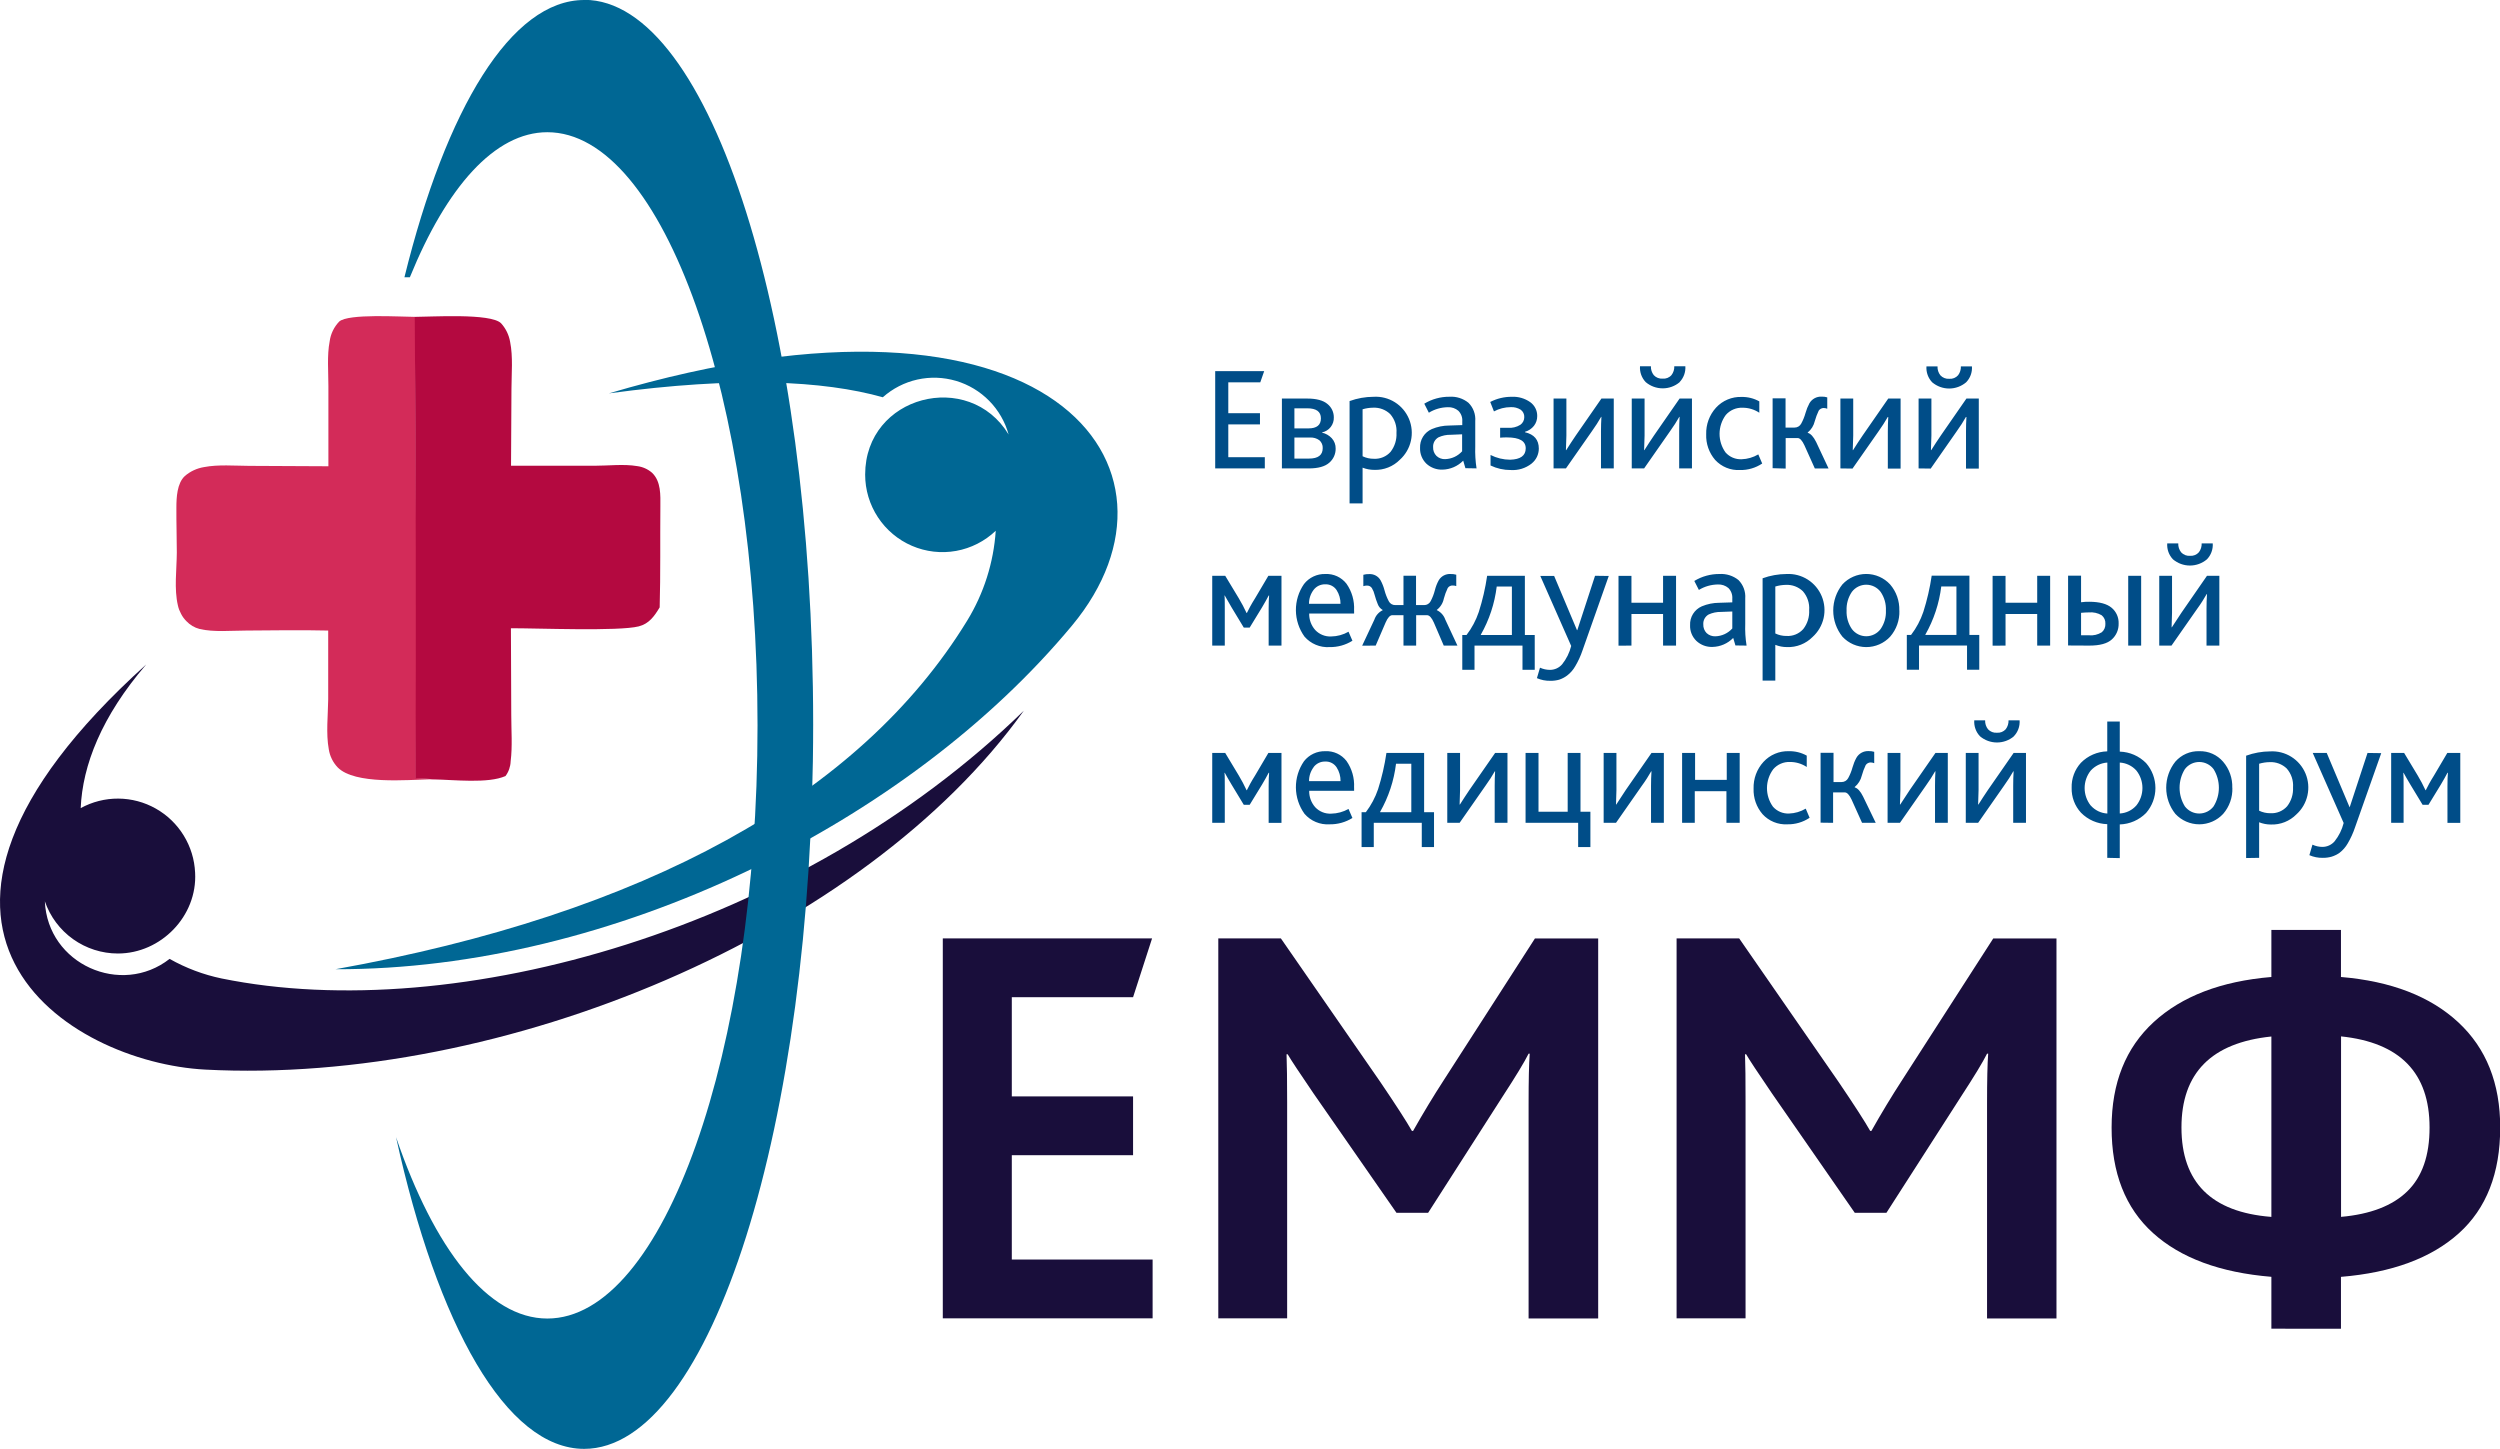 <?xml version="1.0" encoding="UTF-8"?> <svg xmlns="http://www.w3.org/2000/svg" width="176" height="102" viewBox="0 0 176 102" fill="none"><g clip-path="url(#clip0_82_71)"><path d="M86.225 57.927V55.404C86.225 54.882 86.225 54.551 86.203 54.405H86.225C86.321 54.587 86.481 54.863 86.701 55.233L87.562 56.657H87.978L88.848 55.233C89.035 54.921 89.189 54.642 89.313 54.405H89.346C89.324 54.615 89.313 54.926 89.313 55.34V57.93H90.216V53.008H89.293L88.361 54.59C88.085 55.026 87.904 55.374 87.78 55.63H87.758C87.593 55.274 87.409 54.926 87.207 54.59L86.255 53.008H85.341V57.927H86.225ZM95.326 55.443C95.363 54.776 95.175 54.117 94.793 53.571C94.617 53.345 94.391 53.165 94.132 53.045C93.872 52.926 93.588 52.87 93.303 52.884C93.015 52.876 92.729 52.935 92.468 53.058C92.207 53.181 91.979 53.363 91.801 53.59C91.424 54.135 91.225 54.784 91.231 55.447C91.238 56.11 91.449 56.755 91.837 57.292C92.055 57.544 92.328 57.742 92.635 57.87C92.942 57.998 93.274 58.054 93.606 58.032C94.173 58.041 94.73 57.886 95.211 57.585L94.936 56.95C94.561 57.161 94.14 57.275 93.711 57.281C93.503 57.291 93.296 57.256 93.103 57.178C92.91 57.101 92.737 56.982 92.594 56.831C92.311 56.512 92.158 56.098 92.167 55.672H95.329V55.443H95.326ZM92.475 54.007C92.571 53.88 92.696 53.777 92.84 53.709C92.984 53.64 93.142 53.607 93.301 53.613C93.458 53.605 93.614 53.64 93.754 53.712C93.894 53.784 94.013 53.892 94.099 54.024C94.284 54.312 94.379 54.648 94.374 54.99H92.156C92.153 54.638 92.266 54.294 92.478 54.013L92.475 54.007ZM96.714 59.633V57.927H100.093V59.633H100.955V57.179H100.258V53.008H97.605C97.478 53.874 97.281 54.728 97.016 55.561C96.818 56.143 96.527 56.69 96.155 57.179H95.855V59.633H96.714ZM97.159 57.179V57.157C97.754 56.113 98.135 54.961 98.28 53.767H99.356V57.179H97.159ZM102.757 57.927L104.571 55.327C104.835 54.959 105.056 54.616 105.234 54.3H105.256C105.234 54.626 105.226 54.965 105.226 55.318V57.927H106.126V53.008H105.256L103.451 55.608C103.217 55.956 102.991 56.298 102.779 56.638H102.757C102.779 55.992 102.788 55.652 102.788 55.619V53.008H101.888V57.927H102.757ZM111.102 57.927V59.633H111.964V57.148H111.267V53.008H110.365V57.148H108.311V53.008H107.4V57.927H111.102ZM113.766 57.927L115.58 55.327C115.855 54.954 116.065 54.612 116.243 54.3H116.265C116.243 54.626 116.232 54.965 116.232 55.318V57.927H117.135V53.008H116.265L114.46 55.608C114.227 55.956 114.002 56.299 113.786 56.638H113.766C113.786 55.992 113.797 55.652 113.797 55.619V53.008H112.897V57.927H113.766ZM119.312 57.927V55.702H121.541V57.927H122.474V53.008H121.563V54.902H119.334V53.008H118.42V57.927H119.312ZM127.398 57.574L127.123 56.928C126.767 57.14 126.364 57.259 125.951 57.273C125.738 57.282 125.526 57.244 125.329 57.161C125.133 57.078 124.958 56.952 124.817 56.792C124.539 56.408 124.392 55.944 124.395 55.47C124.399 54.995 124.553 54.534 124.836 54.154C124.981 53.985 125.163 53.852 125.367 53.764C125.571 53.675 125.792 53.634 126.014 53.643C126.434 53.641 126.845 53.764 127.195 53.996V53.196C126.811 52.982 126.378 52.875 125.94 52.884C125.604 52.873 125.271 52.934 124.962 53.064C124.652 53.194 124.375 53.39 124.148 53.637C123.681 54.149 123.432 54.822 123.452 55.514C123.428 56.175 123.654 56.82 124.085 57.32C124.304 57.56 124.575 57.749 124.876 57.872C125.177 57.995 125.502 58.05 125.827 58.032C126.383 58.044 126.93 57.884 127.393 57.574H127.398ZM129.05 57.927V55.785H129.875C130.035 55.785 130.195 55.956 130.354 56.296L131.089 57.927H132.052L131.161 56.078C130.976 55.702 130.778 55.487 130.572 55.432V55.404C130.82 55.199 130.995 54.918 131.07 54.603C131.139 54.349 131.231 54.102 131.345 53.864C131.383 53.806 131.436 53.758 131.497 53.725C131.559 53.692 131.628 53.675 131.697 53.676C131.782 53.679 131.866 53.696 131.945 53.728V52.928C131.815 52.889 131.679 52.872 131.543 52.876C131.372 52.869 131.203 52.909 131.053 52.991C130.903 53.074 130.778 53.196 130.693 53.345C130.575 53.56 130.483 53.788 130.417 54.024C130.346 54.287 130.243 54.541 130.112 54.78C130.067 54.865 129.999 54.935 129.917 54.984C129.834 55.032 129.74 55.057 129.644 55.056H129.08V52.997H128.169V57.916L129.05 57.927ZM133.756 57.927L135.57 55.327C135.834 54.959 136.055 54.616 136.233 54.3H136.255C136.233 54.626 136.225 54.965 136.225 55.318V57.927H137.125V53.008H136.255L134.452 55.608C134.216 55.956 133.993 56.298 133.778 56.638H133.756C133.778 55.992 133.789 55.652 133.789 55.619V53.008H132.886V57.927H133.756ZM139.26 57.927L141.074 55.327C141.338 54.959 141.559 54.616 141.737 54.3H141.759C141.737 54.626 141.729 54.965 141.729 55.318V57.927H142.629V53.008H141.759L139.954 55.608C139.72 55.956 139.494 56.298 139.282 56.638H139.26C139.282 55.992 139.291 55.652 139.291 55.619V53.008H138.391V57.927H139.26ZM141.754 51.854C141.903 51.706 142.018 51.527 142.091 51.33C142.165 51.132 142.195 50.922 142.18 50.712H141.402C141.409 50.936 141.34 51.156 141.206 51.335C141.129 51.422 141.032 51.49 140.924 51.533C140.816 51.576 140.7 51.594 140.584 51.584C140.468 51.594 140.351 51.577 140.243 51.535C140.134 51.493 140.036 51.426 139.957 51.341C139.816 51.162 139.744 50.939 139.753 50.712H138.988C138.973 50.917 139.002 51.123 139.072 51.316C139.141 51.51 139.251 51.686 139.392 51.835C139.727 52.117 140.15 52.271 140.587 52.271C141.024 52.271 141.447 52.117 141.781 51.835L141.754 51.854ZM149.232 60.411V58.04C149.93 58.02 150.593 57.732 151.084 57.234C151.508 56.748 151.742 56.123 151.742 55.477C151.742 54.831 151.508 54.207 151.084 53.72C150.593 53.223 149.93 52.934 149.232 52.914V50.794H148.351V52.895C147.652 52.913 146.987 53.202 146.496 53.701C146.059 54.181 145.825 54.812 145.844 55.462C145.827 56.11 146.063 56.739 146.502 57.215C146.991 57.713 147.654 58.001 148.351 58.021V60.392L149.232 60.411ZM147.181 56.704C146.907 56.355 146.758 55.924 146.758 55.48C146.758 55.036 146.907 54.605 147.181 54.256C147.483 53.918 147.905 53.713 148.357 53.684V57.273C148.134 57.261 147.916 57.205 147.715 57.108C147.514 57.01 147.335 56.874 147.187 56.707L147.181 56.704ZM149.232 53.684C149.455 53.696 149.673 53.753 149.874 53.85C150.076 53.947 150.256 54.083 150.404 54.25C150.679 54.599 150.828 55.03 150.828 55.474C150.828 55.919 150.679 56.35 150.404 56.699C150.257 56.867 150.077 57.005 149.876 57.103C149.674 57.201 149.455 57.258 149.232 57.27V53.682V53.684ZM157.153 55.462C157.175 54.789 156.944 54.133 156.506 53.624C156.299 53.383 156.041 53.191 155.751 53.063C155.461 52.935 155.146 52.874 154.83 52.884C154.512 52.874 154.197 52.934 153.905 53.061C153.614 53.188 153.355 53.378 153.145 53.618C152.728 54.14 152.501 54.789 152.501 55.458C152.501 56.127 152.728 56.776 153.145 57.297C153.361 57.529 153.621 57.714 153.911 57.84C154.2 57.966 154.513 58.032 154.828 58.032C155.144 58.032 155.456 57.966 155.746 57.84C156.036 57.714 156.296 57.529 156.511 57.297C156.95 56.79 157.182 56.134 157.158 55.462H157.153ZM153.814 56.768C153.571 56.374 153.442 55.921 153.442 55.458C153.442 54.995 153.571 54.541 153.814 54.148C153.933 53.991 154.085 53.864 154.261 53.777C154.436 53.689 154.63 53.644 154.826 53.644C155.022 53.644 155.215 53.689 155.39 53.777C155.566 53.864 155.719 53.991 155.837 54.148C156.08 54.541 156.209 54.995 156.209 55.458C156.209 55.921 156.08 56.374 155.837 56.768C155.719 56.924 155.566 57.051 155.39 57.139C155.215 57.226 155.022 57.272 154.826 57.272C154.63 57.272 154.436 57.226 154.261 57.139C154.085 57.051 153.933 56.924 153.814 56.768ZM159.043 60.392V57.888C159.306 57.993 159.586 58.046 159.869 58.046C160.201 58.058 160.533 58.001 160.842 57.878C161.151 57.755 161.432 57.57 161.666 57.333C162.057 56.98 162.329 56.514 162.444 55.998C162.559 55.483 162.512 54.945 162.309 54.458C162.106 53.971 161.757 53.559 161.311 53.28C160.864 53 160.342 52.867 159.817 52.898C159.24 52.901 158.669 53.004 158.127 53.201V60.406L159.043 60.392ZM159.043 53.767C159.286 53.695 159.537 53.657 159.789 53.654C160.008 53.643 160.227 53.678 160.432 53.754C160.638 53.831 160.825 53.949 160.984 54.101C161.143 54.282 161.264 54.493 161.341 54.721C161.417 54.95 161.447 55.191 161.43 55.432C161.455 55.911 161.308 56.383 161.014 56.762C160.867 56.927 160.684 57.057 160.479 57.142C160.275 57.226 160.054 57.264 159.833 57.251C159.56 57.253 159.29 57.193 159.043 57.074V53.762V53.767ZM166.673 53.008L165.42 56.825H165.409L163.802 53.008H162.817L164.994 57.938C164.876 58.411 164.657 58.852 164.352 59.233C164.247 59.354 164.116 59.452 163.969 59.519C163.823 59.586 163.663 59.621 163.502 59.622C163.259 59.621 163.018 59.568 162.797 59.464L162.58 60.204C162.877 60.334 163.2 60.399 163.524 60.392C163.732 60.395 163.94 60.368 164.141 60.312C164.342 60.251 164.533 60.158 164.705 60.036C164.938 59.856 165.133 59.632 165.28 59.376C165.489 59.02 165.661 58.644 165.792 58.253L167.639 53.022L166.673 53.008ZM169.213 57.927V55.404C169.213 54.882 169.213 54.551 169.194 54.405H169.213C169.309 54.587 169.469 54.863 169.689 55.233L170.551 56.657H170.966L171.836 55.233C172.023 54.921 172.177 54.642 172.301 54.405H172.334C172.312 54.615 172.301 54.926 172.301 55.34V57.93H173.204V53.008H172.29L171.357 54.59C171.082 55.026 170.9 55.374 170.776 55.63H170.754C170.59 55.274 170.406 54.926 170.204 54.59L169.251 53.008H168.338V57.927H169.213Z" fill="#004D88"></path><path d="M86.225 45.45V42.925C86.225 42.406 86.225 42.072 86.203 41.928H86.225C86.321 42.108 86.481 42.384 86.701 42.757L87.562 44.181H87.978L88.848 42.757C89.035 42.445 89.189 42.166 89.313 41.928H89.346C89.324 42.135 89.313 42.447 89.313 42.861V45.45H90.216V40.535H89.293L88.361 42.113C88.085 42.55 87.904 42.897 87.78 43.154H87.758C87.593 42.798 87.409 42.45 87.207 42.113L86.255 40.535H85.341V45.45H86.225ZM95.326 42.966C95.363 42.3 95.175 41.641 94.793 41.095C94.617 40.869 94.39 40.69 94.131 40.57C93.872 40.451 93.588 40.396 93.303 40.41C93.015 40.401 92.729 40.461 92.468 40.584C92.207 40.706 91.978 40.889 91.801 41.117C91.424 41.662 91.225 42.31 91.231 42.973C91.238 43.636 91.449 44.281 91.837 44.818C92.055 45.069 92.329 45.266 92.636 45.394C92.942 45.522 93.275 45.577 93.606 45.555C94.173 45.565 94.73 45.41 95.211 45.108L94.936 44.473C94.562 44.687 94.141 44.802 93.711 44.807C93.503 44.817 93.296 44.782 93.103 44.703C92.91 44.625 92.736 44.506 92.594 44.355C92.31 44.037 92.157 43.622 92.167 43.195H95.329V42.966H95.326ZM92.475 41.531C92.571 41.403 92.696 41.301 92.84 41.232C92.984 41.164 93.142 41.131 93.301 41.136C93.457 41.129 93.612 41.163 93.752 41.234C93.891 41.305 94.01 41.411 94.096 41.542C94.281 41.83 94.376 42.166 94.371 42.508H92.153C92.15 42.156 92.263 41.812 92.475 41.531ZM96.848 45.45L97.545 43.83C97.696 43.482 97.856 43.309 98.021 43.309H98.805V45.45H99.697V43.309H100.457C100.629 43.309 100.791 43.482 100.944 43.83L101.64 45.45H102.603L101.745 43.612C101.695 43.469 101.617 43.337 101.515 43.224C101.413 43.111 101.29 43.02 101.153 42.955V42.936C101.408 42.739 101.583 42.457 101.646 42.141C101.714 41.885 101.806 41.635 101.921 41.396C101.959 41.338 102.011 41.291 102.073 41.26C102.135 41.228 102.204 41.215 102.273 41.219C102.357 41.218 102.441 41.232 102.521 41.26V40.46C102.389 40.422 102.253 40.405 102.116 40.41C101.952 40.401 101.788 40.437 101.643 40.513C101.498 40.59 101.376 40.705 101.291 40.846C101.167 41.068 101.075 41.306 101.015 41.553C100.947 41.821 100.847 42.079 100.718 42.323C100.675 42.408 100.609 42.478 100.528 42.527C100.446 42.576 100.353 42.601 100.258 42.599H99.689V40.532H98.805V42.599H98.227C98.132 42.601 98.039 42.576 97.958 42.528C97.876 42.479 97.811 42.408 97.768 42.323C97.639 42.078 97.539 41.82 97.468 41.553C97.405 41.309 97.312 41.074 97.192 40.852C97.111 40.711 96.993 40.595 96.85 40.518C96.707 40.441 96.545 40.406 96.383 40.416C96.247 40.411 96.11 40.428 95.979 40.465V41.266C96.059 41.238 96.144 41.224 96.229 41.224C96.298 41.221 96.367 41.235 96.429 41.266C96.49 41.297 96.543 41.343 96.581 41.401C96.672 41.553 96.738 41.718 96.777 41.89C96.836 42.108 96.908 42.322 96.994 42.53C97.057 42.704 97.179 42.85 97.338 42.941V42.961C97.203 43.026 97.082 43.118 96.982 43.231C96.882 43.343 96.806 43.475 96.758 43.618L95.896 45.456L96.848 45.45ZM103.806 47.156V45.45H107.183V47.156H108.045V44.703H107.351V40.535H104.695C104.569 41.4 104.372 42.252 104.106 43.085C103.909 43.668 103.618 44.214 103.245 44.703H102.945V47.156H103.806ZM104.249 44.703V44.683C104.843 43.639 105.223 42.487 105.369 41.294H106.437V44.703H104.249ZM112.291 40.535L111.042 44.363H111.02L109.412 40.548H108.438L110.612 45.475C110.495 45.948 110.276 46.39 109.971 46.77C109.865 46.892 109.734 46.99 109.588 47.057C109.441 47.124 109.282 47.159 109.121 47.159C108.877 47.158 108.637 47.106 108.416 47.005L108.199 47.742C108.496 47.872 108.818 47.936 109.143 47.929C109.351 47.933 109.558 47.907 109.759 47.852C109.962 47.786 110.153 47.687 110.323 47.559C110.558 47.381 110.754 47.156 110.899 46.9C111.109 46.544 111.282 46.168 111.413 45.776L113.257 40.548L112.291 40.535ZM114.854 45.45V43.226H117.08V45.45H117.994V40.535H117.08V42.431H114.854V40.54H113.943V45.456L114.854 45.45ZM122.959 45.45C122.877 44.942 122.846 44.427 122.865 43.913V42.124C122.883 41.888 122.849 41.65 122.767 41.428C122.685 41.206 122.556 41.004 122.389 40.835C122.012 40.532 121.535 40.38 121.052 40.41C120.427 40.405 119.813 40.574 119.279 40.899L119.601 41.531C120.005 41.285 120.467 41.153 120.939 41.147C121.208 41.133 121.473 41.222 121.679 41.396C121.775 41.494 121.85 41.612 121.897 41.741C121.945 41.871 121.964 42.009 121.954 42.147V42.406L121.041 42.436C120.617 42.437 120.198 42.521 119.808 42.685C119.551 42.797 119.335 42.984 119.187 43.222C119.04 43.46 118.968 43.738 118.982 44.018C118.974 44.223 119.01 44.428 119.087 44.618C119.164 44.808 119.28 44.98 119.428 45.122C119.733 45.407 120.139 45.559 120.556 45.544C121.107 45.533 121.632 45.305 122.018 44.91L122.174 45.44L122.959 45.45ZM121.954 44.244C121.803 44.412 121.619 44.547 121.415 44.642C121.21 44.737 120.988 44.79 120.763 44.796C120.649 44.801 120.536 44.783 120.43 44.744C120.324 44.705 120.226 44.645 120.143 44.567C120.065 44.486 120.004 44.39 119.965 44.285C119.925 44.179 119.907 44.067 119.912 43.954C119.903 43.814 119.934 43.673 120.002 43.549C120.07 43.426 120.171 43.324 120.295 43.256C120.565 43.134 120.86 43.074 121.156 43.079L121.954 43.049V44.233V44.244ZM124.982 47.915V45.398C125.245 45.502 125.525 45.556 125.807 45.555C126.14 45.567 126.471 45.51 126.78 45.387C127.089 45.265 127.37 45.08 127.605 44.843C127.994 44.491 128.266 44.027 128.382 43.514C128.497 43.002 128.452 42.465 128.252 41.98C128.051 41.494 127.706 41.082 127.263 40.801C126.82 40.52 126.301 40.383 125.777 40.41C125.201 40.413 124.629 40.514 124.087 40.711V47.915H124.982ZM124.982 41.291C125.224 41.217 125.475 41.178 125.728 41.175C125.947 41.164 126.165 41.198 126.371 41.275C126.576 41.352 126.764 41.47 126.922 41.622C127.08 41.803 127.201 42.014 127.277 42.243C127.353 42.471 127.383 42.712 127.365 42.953C127.392 43.431 127.246 43.904 126.952 44.283C126.805 44.449 126.622 44.579 126.417 44.664C126.212 44.748 125.99 44.785 125.769 44.772C125.496 44.774 125.227 44.714 124.982 44.595V41.282V41.291ZM133.712 42.983C133.733 42.309 133.502 41.652 133.062 41.142C132.848 40.91 132.588 40.725 132.299 40.599C132.01 40.472 131.699 40.407 131.383 40.407C131.068 40.407 130.756 40.472 130.468 40.599C130.179 40.725 129.919 40.91 129.705 41.142C129.288 41.664 129.06 42.313 129.06 42.981C129.06 43.65 129.288 44.299 129.705 44.821C129.92 45.053 130.18 45.237 130.469 45.364C130.759 45.49 131.071 45.555 131.386 45.555C131.702 45.555 132.014 45.49 132.303 45.364C132.593 45.237 132.853 45.053 133.068 44.821C133.507 44.314 133.739 43.66 133.717 42.988L133.712 42.983ZM130.373 44.286C130.111 43.904 129.979 43.446 129.999 42.983C129.979 42.515 130.11 42.053 130.373 41.666C130.492 41.51 130.645 41.383 130.82 41.296C130.995 41.209 131.188 41.164 131.383 41.164C131.579 41.164 131.772 41.209 131.947 41.296C132.122 41.383 132.275 41.51 132.394 41.666C132.658 42.052 132.79 42.515 132.768 42.983C132.789 43.447 132.658 43.904 132.394 44.286C132.276 44.443 132.123 44.57 131.948 44.658C131.773 44.746 131.579 44.792 131.383 44.792C131.188 44.792 130.994 44.746 130.819 44.658C130.644 44.57 130.491 44.443 130.373 44.286ZM135.099 47.151V45.445H138.479V47.151H139.34V44.697H138.647V40.529H135.991C135.864 41.394 135.667 42.247 135.402 43.079C135.205 43.662 134.914 44.209 134.54 44.697H134.24V47.151H135.099ZM135.545 44.697V44.678C136.138 43.633 136.519 42.481 136.665 41.288H137.733V44.697H135.545ZM141.19 45.45V43.226H143.419V45.45H144.33V40.535H143.419V42.431H141.19V40.54H140.279V45.456L141.19 45.45ZM147.088 45.45C147.828 45.45 148.357 45.307 148.676 45.014C148.832 44.873 148.955 44.699 149.037 44.505C149.119 44.311 149.158 44.102 149.152 43.891C149.159 43.681 149.118 43.473 149.033 43.282C148.947 43.091 148.82 42.921 148.659 42.787C148.332 42.511 147.803 42.364 147.079 42.364C146.92 42.364 146.73 42.364 146.507 42.398V40.526H145.593V45.442L147.088 45.45ZM146.507 43.143C146.702 43.124 146.887 43.113 147.057 43.113C147.371 43.084 147.686 43.154 147.957 43.314C148.046 43.386 148.115 43.477 148.161 43.582C148.206 43.686 148.226 43.8 148.219 43.913C148.225 44.025 148.206 44.137 148.163 44.24C148.119 44.344 148.053 44.436 147.968 44.509C147.697 44.681 147.377 44.757 147.057 44.724H146.507V43.143ZM150.737 45.45V40.535H149.826V45.45H150.737ZM152.873 45.45L154.687 42.853C154.962 42.478 155.171 42.135 155.35 41.824H155.372C155.35 42.149 155.339 42.489 155.339 42.842V45.45H156.242V40.535H155.372L153.575 43.132C153.34 43.48 153.115 43.823 152.9 44.161H152.881C152.9 43.518 152.911 43.179 152.911 43.143V40.535H152.011V45.45H152.873ZM155.366 39.378C155.51 39.23 155.621 39.054 155.691 38.86C155.762 38.667 155.791 38.46 155.777 38.255H154.998C155.006 38.479 154.937 38.699 154.802 38.878C154.725 38.966 154.629 39.034 154.521 39.077C154.413 39.121 154.296 39.139 154.18 39.13C154.064 39.139 153.947 39.122 153.838 39.079C153.73 39.036 153.632 38.97 153.553 38.884C153.412 38.705 153.34 38.482 153.349 38.255H152.573C152.558 38.46 152.587 38.666 152.656 38.859C152.726 39.053 152.836 39.229 152.978 39.378C153.312 39.66 153.735 39.814 154.172 39.814C154.609 39.814 155.032 39.66 155.366 39.378Z" fill="#004D88"></path><path d="M89.043 32.977V32.185H86.472V29.877H88.702V29.088H86.472V26.915H88.724L88.999 26.126H85.55V32.977H89.043ZM92.134 32.977C92.797 32.977 93.279 32.842 93.579 32.577C93.722 32.455 93.837 32.302 93.915 32.131C93.993 31.959 94.033 31.772 94.03 31.583C94.037 31.311 93.939 31.048 93.755 30.849C93.572 30.654 93.335 30.518 93.075 30.459V30.44C93.316 30.39 93.531 30.256 93.682 30.061C93.834 29.866 93.911 29.624 93.901 29.378C93.901 29.198 93.862 29.02 93.784 28.858C93.707 28.696 93.594 28.554 93.455 28.442C93.157 28.188 92.681 28.058 92.023 28.058H90.246V32.977H92.134ZM91.126 30.802H92.227C92.462 30.788 92.695 30.856 92.885 30.995C92.963 31.063 93.025 31.148 93.065 31.244C93.106 31.34 93.124 31.443 93.119 31.547C93.119 32.038 92.797 32.284 92.153 32.284H91.126V30.796V30.802ZM91.126 28.745H92.029C92.673 28.745 92.992 28.98 92.992 29.452C92.992 29.924 92.701 30.159 92.112 30.159H91.126V28.745ZM95.926 35.439V32.924C96.19 33.027 96.469 33.079 96.752 33.079C97.084 33.091 97.415 33.034 97.725 32.911C98.034 32.789 98.315 32.603 98.549 32.367C98.941 32.014 99.213 31.547 99.328 31.032C99.444 30.517 99.397 29.979 99.194 29.492C98.99 29.005 98.641 28.593 98.194 28.314C97.747 28.035 97.225 27.902 96.7 27.934C96.123 27.936 95.552 28.038 95.01 28.235V35.439H95.926ZM95.926 28.814C96.168 28.741 96.419 28.703 96.672 28.701C96.891 28.691 97.11 28.725 97.315 28.802C97.52 28.878 97.708 28.997 97.867 29.148C98.026 29.329 98.147 29.54 98.224 29.768C98.3 29.997 98.331 30.238 98.312 30.479C98.338 30.958 98.19 31.43 97.897 31.809C97.749 31.975 97.567 32.104 97.362 32.189C97.158 32.273 96.937 32.311 96.716 32.298C96.443 32.301 96.172 32.24 95.926 32.121V28.809V28.814ZM103.949 32.974C103.87 32.465 103.84 31.949 103.858 31.434V29.645C103.876 29.408 103.843 29.17 103.76 28.948C103.678 28.725 103.548 28.523 103.379 28.356C103.003 28.051 102.525 27.899 102.042 27.931C101.417 27.926 100.804 28.095 100.269 28.42L100.591 29.055C100.994 28.807 101.456 28.673 101.929 28.668C102.199 28.653 102.464 28.743 102.669 28.919C102.766 29.017 102.841 29.134 102.889 29.263C102.936 29.392 102.955 29.53 102.944 29.667V29.927L102.033 29.957C101.609 29.957 101.189 30.042 100.798 30.208C100.542 30.32 100.326 30.507 100.178 30.745C100.031 30.982 99.959 31.259 99.972 31.539C99.965 31.744 100.001 31.948 100.078 32.138C100.155 32.328 100.271 32.5 100.418 32.643C100.725 32.926 101.132 33.077 101.549 33.062C102.1 33.051 102.624 32.824 103.01 32.43L103.165 32.96L103.949 32.974ZM102.933 31.771C102.782 31.938 102.598 32.074 102.394 32.169C102.189 32.263 101.967 32.316 101.742 32.323C101.629 32.329 101.516 32.312 101.41 32.272C101.304 32.233 101.207 32.172 101.125 32.094C101.046 32.013 100.984 31.918 100.944 31.812C100.903 31.706 100.886 31.594 100.891 31.481C100.883 31.34 100.914 31.201 100.982 31.077C101.05 30.954 101.151 30.853 101.274 30.785C101.544 30.662 101.839 30.602 102.135 30.609L102.933 30.575V31.762V31.771ZM107.827 32.632C107.984 32.506 108.111 32.346 108.199 32.165C108.286 31.983 108.332 31.785 108.333 31.583C108.333 30.965 108.009 30.58 107.359 30.429V30.399C107.609 30.328 107.831 30.18 107.992 29.977C108.144 29.779 108.224 29.536 108.22 29.286C108.223 29.096 108.179 28.908 108.093 28.738C108.008 28.569 107.882 28.422 107.728 28.312C107.348 28.044 106.89 27.911 106.426 27.934C105.9 27.931 105.38 28.056 104.912 28.298L105.174 28.963C105.537 28.768 105.942 28.665 106.354 28.663C106.6 28.649 106.844 28.712 107.054 28.842C107.137 28.901 107.204 28.98 107.249 29.073C107.294 29.165 107.315 29.267 107.309 29.369C107.31 29.474 107.285 29.577 107.237 29.67C107.189 29.764 107.119 29.844 107.034 29.905C106.773 30.069 106.466 30.144 106.159 30.117C105.917 30.117 105.732 30.117 105.609 30.117V30.813C105.77 30.797 105.933 30.791 106.096 30.794C106.975 30.794 107.413 31.05 107.411 31.564C107.409 32.077 107.043 32.344 106.31 32.364C105.832 32.361 105.361 32.247 104.934 32.03V32.77C105.377 32.983 105.863 33.093 106.354 33.09C106.88 33.126 107.4 32.966 107.816 32.643L107.827 32.632ZM110.241 32.977L112.057 30.377C112.319 30.009 112.541 29.666 112.72 29.347H112.74C112.72 29.673 112.709 30.012 112.709 30.366V32.977H113.609V28.058H112.74L110.937 30.658C110.7 31.003 110.477 31.348 110.263 31.688H110.241C110.263 31.042 110.274 30.702 110.274 30.666V28.058H109.371V32.977H110.241ZM115.745 32.977L117.559 30.377C117.823 30.009 118.044 29.666 118.222 29.347H118.244C118.222 29.673 118.214 30.012 118.214 30.366V32.977H119.114V28.058H118.244L116.441 30.658C116.205 31.003 115.982 31.348 115.767 31.688H115.745C115.767 31.042 115.778 30.702 115.778 30.666V28.058H114.875V32.977H115.745ZM118.239 26.904C118.382 26.757 118.492 26.581 118.563 26.388C118.634 26.195 118.663 25.989 118.649 25.784H117.87C117.879 26.007 117.81 26.227 117.674 26.405C117.598 26.493 117.501 26.561 117.393 26.605C117.285 26.649 117.168 26.666 117.052 26.656C116.936 26.665 116.819 26.648 116.71 26.605C116.602 26.563 116.504 26.496 116.425 26.41C116.286 26.232 116.214 26.01 116.224 25.784H115.456C115.442 25.988 115.47 26.194 115.54 26.387C115.61 26.58 115.719 26.756 115.861 26.904C116.195 27.186 116.618 27.34 117.055 27.34C117.492 27.34 117.915 27.186 118.25 26.904H118.239ZM124.06 32.635L123.784 31.989C123.429 32.2 123.025 32.318 122.612 32.331C122.399 32.341 122.187 32.303 121.991 32.221C121.795 32.138 121.62 32.013 121.478 31.853C121.201 31.468 121.054 31.004 121.057 30.529C121.061 30.055 121.215 29.593 121.497 29.212C121.643 29.044 121.825 28.912 122.029 28.824C122.233 28.736 122.453 28.695 122.675 28.704C123.095 28.701 123.506 28.825 123.856 29.057V28.257C123.473 28.044 123.041 27.936 122.604 27.945C122.268 27.933 121.934 27.995 121.624 28.125C121.314 28.255 121.036 28.451 120.809 28.698C120.343 29.21 120.095 29.883 120.116 30.575C120.091 31.235 120.316 31.878 120.746 32.378C120.966 32.617 121.237 32.806 121.538 32.929C121.839 33.052 122.163 33.107 122.488 33.09C123.044 33.103 123.591 32.944 124.054 32.635H124.06ZM125.711 32.988V30.838H126.553C126.71 30.838 126.87 31.006 127.029 31.346L127.764 32.98H128.73L127.855 31.114C127.668 30.741 127.47 30.526 127.263 30.471V30.448C127.513 30.244 127.688 29.962 127.761 29.648C127.832 29.395 127.924 29.148 128.037 28.911C128.075 28.853 128.128 28.805 128.189 28.773C128.251 28.74 128.319 28.723 128.389 28.723C128.475 28.725 128.56 28.742 128.639 28.776V27.975C128.508 27.935 128.372 27.918 128.235 27.923C128.064 27.916 127.895 27.955 127.745 28.037C127.595 28.12 127.47 28.241 127.384 28.389C127.267 28.606 127.175 28.834 127.109 29.071C127.037 29.333 126.935 29.586 126.804 29.825C126.759 29.91 126.691 29.98 126.609 30.029C126.526 30.078 126.432 30.103 126.336 30.101H125.703V28.041H124.792V32.96L125.711 32.988ZM130.417 32.988L132.234 30.388C132.496 30.02 132.717 29.677 132.897 29.358H132.933C132.914 29.684 132.903 30.023 132.903 30.377V32.988H133.802V28.058H132.933L131.13 30.658C130.893 31.003 130.67 31.348 130.456 31.688H130.434C130.456 31.042 130.467 30.702 130.467 30.666V28.058H129.564V32.977L130.417 32.988ZM135.922 32.988L137.735 30.388C138 30.02 138.221 29.677 138.399 29.358H138.437C138.415 29.684 138.407 30.023 138.407 30.377V32.988H139.307V28.058H138.437L136.635 30.658C136.398 31.003 136.175 31.348 135.96 31.688H135.938C135.96 31.042 135.971 30.702 135.971 30.666V28.058H135.069V32.977L135.922 32.988ZM138.415 26.915C138.558 26.768 138.669 26.592 138.74 26.399C138.81 26.206 138.84 26 138.825 25.795H138.046C138.055 26.018 137.986 26.238 137.851 26.416C137.774 26.504 137.678 26.572 137.57 26.616C137.462 26.66 137.345 26.677 137.229 26.667C137.113 26.676 136.996 26.659 136.887 26.616C136.778 26.574 136.681 26.507 136.602 26.421C136.462 26.243 136.391 26.021 136.401 25.795H135.622C135.607 25.999 135.636 26.205 135.706 26.398C135.775 26.591 135.885 26.767 136.026 26.915C136.361 27.197 136.784 27.352 137.221 27.352C137.658 27.352 138.081 27.197 138.415 26.915Z" fill="#004D88"></path><path d="M10.285 46.789C7.148 50.441 5.81 53.872 5.681 56.892C6.492 56.447 7.403 56.216 8.328 56.221C9.252 56.227 10.16 56.468 10.966 56.923C11.772 57.378 12.45 58.031 12.934 58.821C13.419 59.611 13.695 60.511 13.736 61.438C13.904 64.496 11.326 67.127 8.301 67.127C7.169 67.127 6.065 66.773 5.143 66.115C4.221 65.456 3.527 64.526 3.157 63.453C3.355 67.894 8.532 70.174 11.939 67.505C13.082 68.151 14.318 68.617 15.603 68.885C32.102 72.244 56.259 65.435 72.078 50.032C60.794 65.796 35.386 76.399 14.447 75.3C4.883 74.798 -10.362 65.41 10.285 46.786V46.789Z" fill="#190E3B"></path><path d="M42.885 27.691C51.805 26.482 57.965 26.791 62.151 27.967C62.842 27.352 63.678 26.923 64.58 26.721C65.481 26.52 66.42 26.552 67.306 26.814C68.192 27.077 68.997 27.562 69.644 28.223C70.292 28.883 70.761 29.699 71.008 30.592C68.225 25.982 60.907 27.832 60.907 33.413C60.907 34.481 61.219 35.525 61.806 36.417C62.392 37.308 63.226 38.008 64.204 38.428C65.183 38.849 66.263 38.973 67.311 38.784C68.359 38.595 69.328 38.102 70.1 37.366C69.951 39.607 69.262 41.778 68.09 43.692C60.516 56.064 45.305 64.347 23.614 68.234C43.108 68.286 63.954 57.913 75.483 44.023C84.706 32.908 73.972 18.488 42.874 27.691H42.885Z" fill="#006794"></path><path d="M41.132 -3.36184e-07C35.989 -3.36184e-07 31.406 7.632 28.472 19.518H28.549H28.855C31.436 13.172 34.83 9.308 38.532 9.308C46.706 9.308 53.33 28.006 53.33 51.068C53.33 74.13 46.714 92.825 38.532 92.825C34.351 92.825 30.572 87.925 27.88 80.053C30.792 93.302 35.636 102 41.124 102C50.03 102 57.247 79.164 57.247 50.988C57.247 22.811 50.033 -0.011 41.135 -0.011L41.132 -3.36184e-07Z" fill="#006794"></path><path d="M23.119 32.825V27.175C23.119 26.17 23.017 25.024 23.207 24.039C23.276 23.513 23.511 23.022 23.878 22.64C24.509 22.063 28.227 22.306 29.221 22.308C29.298 33.129 29.316 43.949 29.276 54.769C29.705 54.797 30.143 54.805 30.566 54.858H30.36C28.654 54.904 24.979 55.244 23.777 54.029C23.44 53.677 23.22 53.228 23.146 52.746C22.943 51.642 23.091 50.364 23.105 49.24C23.105 47.623 23.105 46.006 23.105 44.391C21.178 44.346 19.252 44.377 17.325 44.391C16.285 44.391 15.058 44.52 14.042 44.277C13.694 44.187 13.379 44 13.131 43.739C13.056 43.664 12.986 43.584 12.922 43.499C12.858 43.411 12.801 43.319 12.751 43.223C12.7 43.13 12.655 43.033 12.616 42.933C12.578 42.834 12.547 42.731 12.525 42.627C12.25 41.465 12.44 40.096 12.448 38.906C12.448 37.852 12.41 36.794 12.418 35.74C12.418 35.028 12.462 34.023 13.013 33.512C13.398 33.181 13.866 32.964 14.367 32.883C15.371 32.69 16.508 32.792 17.535 32.797L23.13 32.825H23.119Z" fill="#D32B59"></path><path d="M29.198 22.308C30.327 22.308 34.551 22.032 35.275 22.758C35.61 23.127 35.831 23.584 35.914 24.075C36.123 25.118 36.01 26.305 36.007 27.371L35.977 32.789H41.856C42.814 32.789 43.912 32.654 44.856 32.814C45.244 32.863 45.609 33.026 45.904 33.283C46.543 33.893 46.496 34.859 46.49 35.674C46.468 38.031 46.507 40.399 46.441 42.759C46.069 43.377 45.695 43.913 44.963 44.098C43.557 44.454 37.843 44.225 35.969 44.228L35.993 50.336C35.993 51.399 36.082 52.544 35.95 53.596C35.937 53.97 35.812 54.331 35.589 54.631C34.378 55.183 31.915 54.891 30.544 54.871C30.12 54.819 29.683 54.81 29.253 54.783C29.294 43.963 29.275 33.142 29.198 22.322V22.308Z" fill="#B40940"></path><path d="M66.373 92.811V66.064H81.106L79.768 70.204H71.231V77.185H79.768V81.326H71.231V88.671H81.144V92.811H66.373Z" fill="#190E3B"></path><path d="M85.768 92.811V66.061H90.172L97.173 76.169C98.274 77.793 99.016 78.943 99.4 79.62H99.48C100.181 78.376 100.909 77.171 101.665 76.007L108.058 66.07H112.512V92.819H107.613V77.71C107.613 76.053 107.639 74.877 107.692 74.179H107.613C107.315 74.775 106.708 75.777 105.791 77.183L100.539 85.383H98.313L92.475 76.981C91.477 75.518 90.87 74.598 90.653 74.221H90.573C90.601 74.924 90.615 76.046 90.615 77.588V92.811H85.768Z" fill="#190E3B"></path><path d="M118.032 92.811V66.061H122.436L129.437 76.169C130.538 77.793 131.281 78.943 131.664 79.62H131.744C132.445 78.376 133.173 77.171 133.929 76.007L140.323 66.07H144.776V92.819H139.888V77.71C139.888 76.053 139.914 74.877 139.968 74.179H139.888C139.591 74.775 138.983 75.777 138.066 77.183L132.803 85.383H130.577L124.75 76.981C123.752 75.518 123.145 74.598 122.928 74.221H122.849C122.876 74.924 122.889 76.046 122.887 77.588V92.811H118.032Z" fill="#190E3B"></path><path d="M159.905 93.54V89.888C156.292 89.59 153.514 88.561 151.569 86.802C149.624 85.043 148.653 82.567 148.657 79.374C148.657 76.237 149.648 73.761 151.629 71.946C153.611 70.132 156.369 69.076 159.905 68.78V65.468H164.804V68.78C168.338 69.078 171.09 70.141 173.061 71.968C175.031 73.796 176.016 76.264 176.014 79.374C176.014 82.596 175.042 85.081 173.099 86.827C171.156 88.573 168.391 89.594 164.804 89.891V93.543L159.905 93.54ZM159.905 85.668V72.97C155.685 73.405 153.575 75.539 153.575 79.374C153.575 83.239 155.679 85.336 159.886 85.668H159.905ZM164.804 85.668C166.881 85.484 168.441 84.881 169.483 83.86C170.525 82.838 171.044 81.343 171.041 79.374C171.041 75.532 168.964 73.394 164.81 72.962V85.659L164.804 85.668Z" fill="#190E3B"></path></g><defs><clipPath id="clip0_82_71"><rect width="176" height="102" fill="white"></rect></clipPath></defs></svg> 